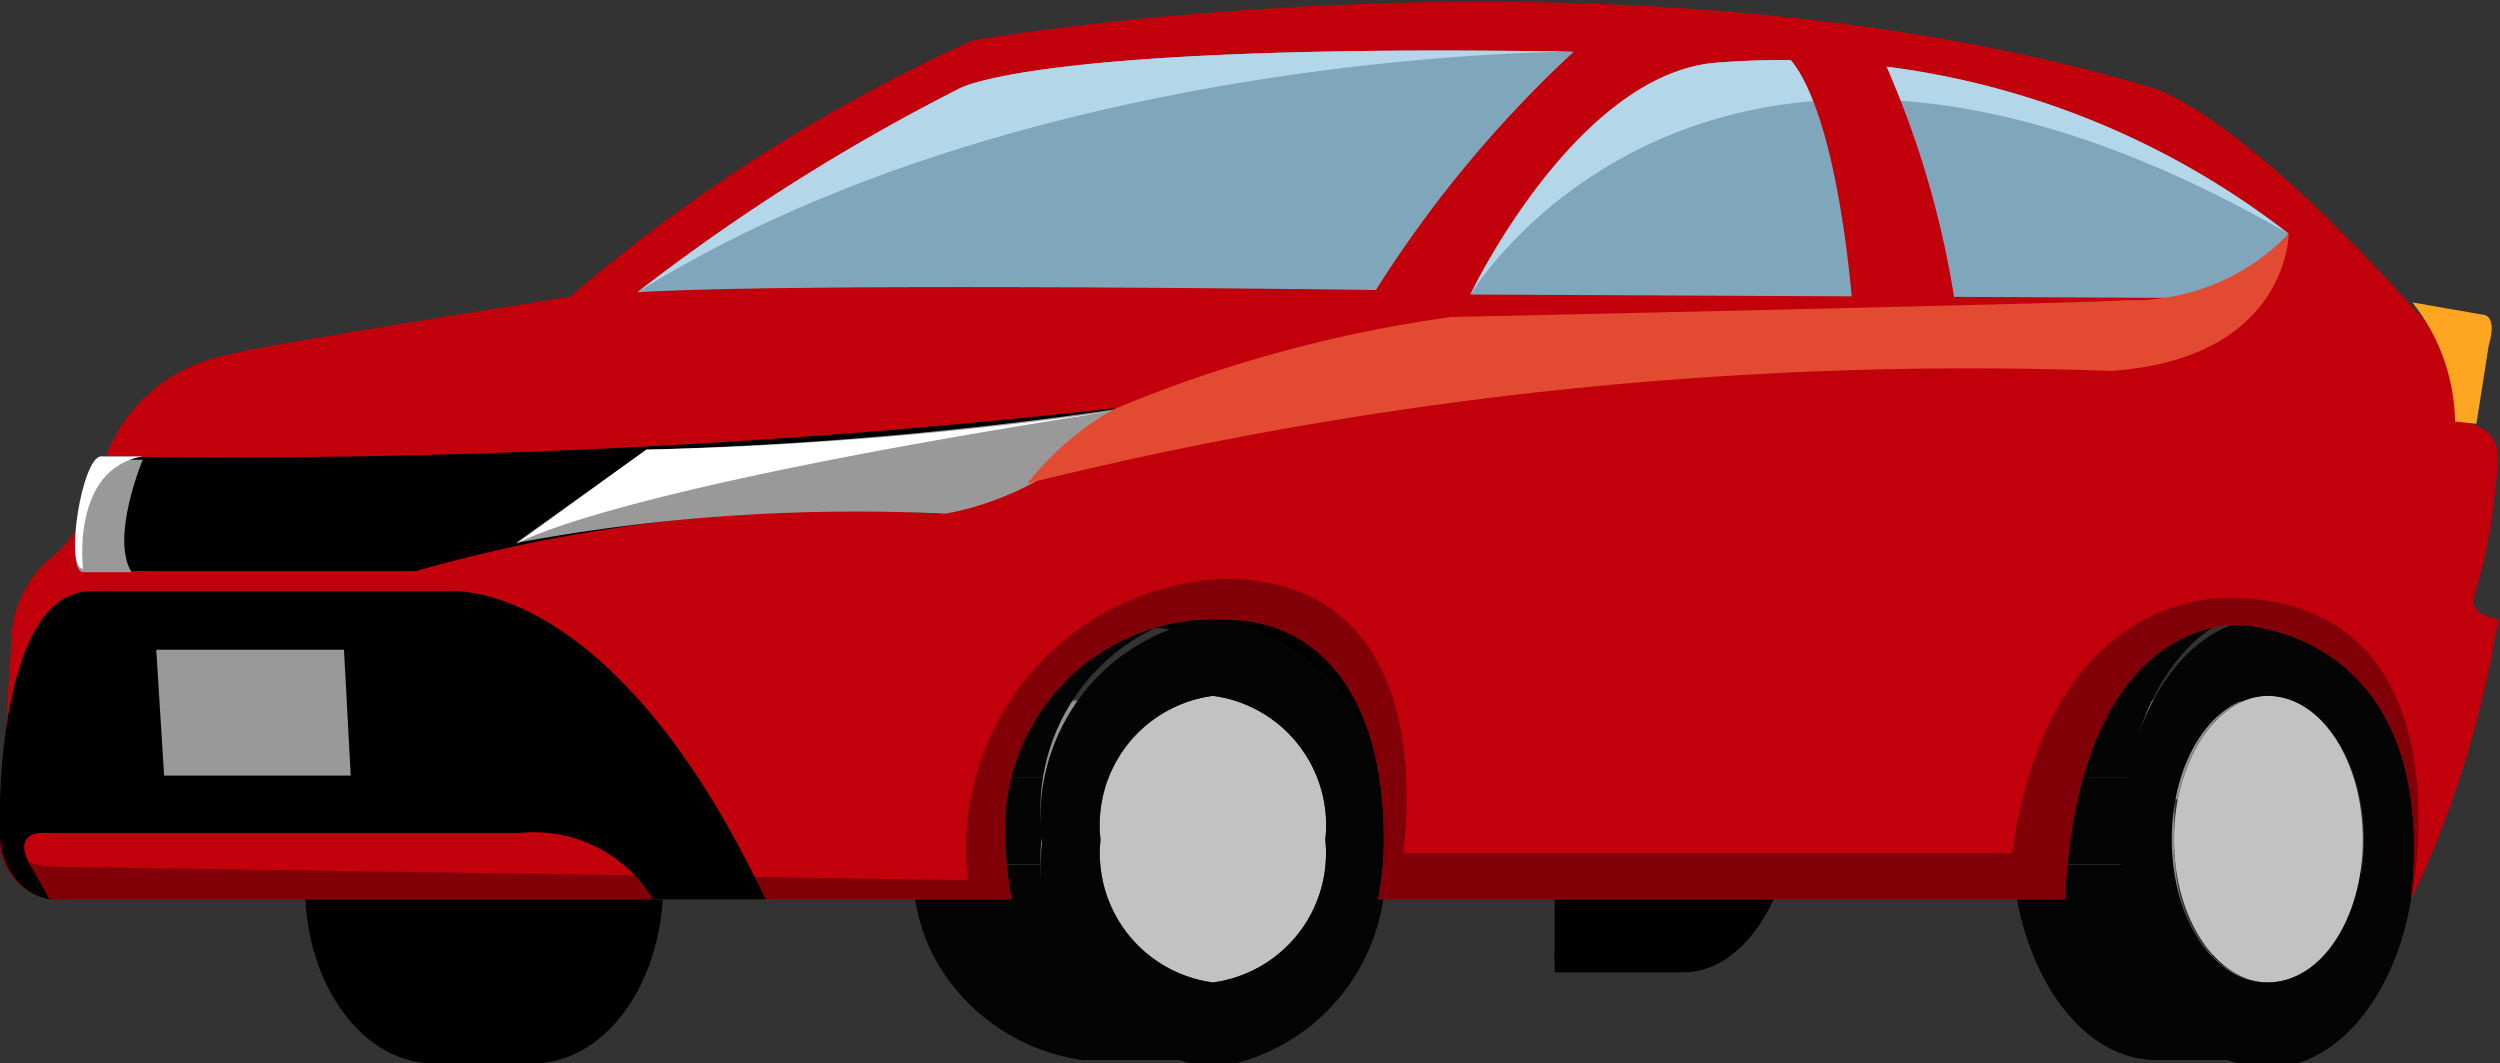 <svg xmlns="http://www.w3.org/2000/svg" xmlns:xlink="http://www.w3.org/1999/xlink" viewBox="0 0 22.24 9.46"><rect x="0" y="0" width="22.24" height="9.46" fill="#333333" stroke="none"/><defs><clipPath id="bf96b6a1-1319-466a-93e5-cfb5d7cbac6d"><path d="M9.63,6.19h1.16a1.16,1.16,0,0,1,1,1.28,1.16,1.16,0,0,1-1,1.27H9.63a1.16,1.16,0,0,0,1-1.27A1.16,1.16,0,0,0,9.63,6.19Z" style="fill:none"/></clipPath><clipPath id="ef1c6db6-e411-44db-b6c0-d2eac3d2294b"><path d="M10.79,8.74H9.63a1.16,1.16,0,0,1-1-1.27,1.16,1.16,0,0,1,1-1.28h1.16a1.16,1.16,0,0,0-1,1.28A1.16,1.16,0,0,0,10.79,8.74Z" style="fill:none"/></clipPath><clipPath id="fdf5b9a5-1b2f-481a-af66-4b96ccb3e508"><path d="M10.79,9.43H9.63a1.78,1.78,0,0,1-1.52-2,1.79,1.79,0,0,1,1.52-2h1.16a1.79,1.79,0,0,0-1.52,2A1.78,1.78,0,0,0,10.79,9.43Z" style="fill:none"/></clipPath><clipPath id="e15076eb-2658-4cee-aee7-f00509428c2a"><path d="M19.19,6.19h1c.46,0,.84.57.84,1.28s-.38,1.27-.84,1.27h-1c.46,0,.84-.57.84-1.27S19.65,6.19,19.19,6.19Z" style="fill:none"/></clipPath><clipPath id="adb33515-e7ec-4d86-a5af-f9ca5d2dee10"><path d="M20.18,8.74h-1c-.46,0-.84-.57-.84-1.27s.38-1.28.84-1.28h1c-.46,0-.84.57-.84,1.28S19.72,8.74,20.18,8.74Z" style="fill:none"/></clipPath><clipPath id="afeb4ad2-52fe-44af-8bbf-012009a44f4e"><path d="M20.18,9.43h-1c-.71,0-1.29-.88-1.29-2s.58-2,1.29-2h1c-.71,0-1.29.88-1.29,2S19.47,9.43,20.18,9.43Z" style="fill:none"/></clipPath></defs><g id="e3a42db7-227b-40f9-8492-1e2bb10c5c29" data-name="レイヤー 2"><g id="b0d322f9-350d-4877-b0d4-ecfb4e7e1f22" data-name="レイヤー 1"><path d="M21.16,6.19s.2-.92-1.08-.69h0a1.51,1.51,0,0,0,1.08.69"/><path d="M10.16,5.58s2-1,2.27,1.89l-.3.1A2,2,0,0,0,10.16,5.58Z"/><path d="M4.71,6.26H3.83a.81.81,0,0,0-.31.06,1.47,1.47,0,0,0-.8,1.1,2.12,2.12,0,0,0,0,.44,1.15,1.15,0,0,0,0,.19c.06.8.55,1.41,1.14,1.41h.88c.64,0,1.16-.71,1.16-1.6S5.35,6.26,4.71,6.26Zm-.32.07h0Z"/><path d="M15.27,6.26h-.79l-.12,0h0l-.09,0h0a.3.3,0,0,0-.11.06h0l-.1.08,0,0-.07.07,0,0-.08.1v0l-.08.13,0,0s0,.08,0,.12l0,.05s0,.08,0,.13v0c0,.06,0,.12,0,.17v0l0,.15v.06a1.34,1.34,0,0,0,0,.2,1.09,1.09,0,0,0,0,.18h0a.28.28,0,0,0,0,.09v0a.77.77,0,0,1,0,.15h0l0,.13s0,0,0,0l0,.09s0,0,0,.05l0,.07,0,.06,0,.07,0,0a.16.16,0,0,0,0,.07l0,0,0,.06,0,0,0,.05,0,0,0,0,0,0,.05,0,0,0,.05,0,0,0,.05,0h0l.07,0h.92c.56,0,1-.71,1-1.6S15.83,6.26,15.27,6.26Z"/><g style="isolation:isolate"><g style="isolation:isolate"><g style="clip-path:url(#bf96b6a1-1319-466a-93e5-cfb5d7cbac6d)"><g style="isolation:isolate"><path d="M10.79,8.74H9.63a.78.78,0,0,0,.26,0h1.16a.75.75,0,0,1-.26,0" style="fill:#040404"/><path d="M11.05,8.7H9.89a1.18,1.18,0,0,0,.69-.88h1.16a1.14,1.14,0,0,1-.69.88" style="fill:#040404"/><path d="M11.74,7.82H10.58a2,2,0,0,0,0-.35V7.32h1.16a.76.76,0,0,1,0,.15,1.34,1.34,0,0,1,0,.35" style="fill:#040404"/><path d="M11.77,7.32H10.61a1.13,1.13,0,0,0-1-1.13h1.16a1.12,1.12,0,0,1,1,1.13" style="fill:#040404"/></g></g></g><path d="M10.79,6.19a1.16,1.16,0,0,1,1,1.28,1.16,1.16,0,0,1-1,1.27,1.16,1.16,0,0,1-1-1.27A1.16,1.16,0,0,1,10.79,6.19Z" style="fill:#c2c2c2"/><g style="isolation:isolate"><g style="clip-path:url(#ef1c6db6-e411-44db-b6c0-d2eac3d2294b)"><g style="isolation:isolate"><path d="M10.79,8.74H9.63a1.11,1.11,0,0,1-1-1.13H9.81a1.13,1.13,0,0,0,1,1.13" style="fill:#868686"/><path d="M9.81,7.61H8.65a.61.61,0,0,1,0-.14,1.37,1.37,0,0,1,0-.36H9.84a2,2,0,0,0,0,.36v.14" style="fill:#8c8c8c"/><path d="M9.84,7.11H8.68a1.13,1.13,0,0,1,.69-.87h1.16a1.17,1.17,0,0,0-.69.87" style="fill:#939393"/><path d="M10.53,6.24H9.37a.75.75,0,0,1,.26,0h1.16a.75.75,0,0,0-.26,0" style="fill:#8c8c8c"/></g></g></g><g style="isolation:isolate"><g style="clip-path:url(#fdf5b9a5-1b2f-481a-af66-4b96ccb3e508)"><g style="isolation:isolate"><path d="M10.79,9.43H9.63A1.71,1.71,0,0,1,8.12,7.69H9.28a1.73,1.73,0,0,0,1.51,1.74" style="fill:#040404"/><path d="M9.28,7.69H8.12a1.62,1.62,0,0,1,0-.22,2.44,2.44,0,0,1,.06-.55H9.33a2.44,2.44,0,0,0-.06.55c0,.07,0,.15,0,.22" style="fill:#040404"/><path d="M9.33,6.92H8.17A1.78,1.78,0,0,1,9.22,5.57h1.17A1.81,1.81,0,0,0,9.33,6.92" style="fill:#040404"/><path d="M10.39,5.57H9.22a1.41,1.41,0,0,1,.41-.07h1.16a1.34,1.34,0,0,0-.4.07" style="fill:#040404"/></g></g></g><path d="M10.79,5.5a1.79,1.79,0,0,1,1.52,2,1.78,1.78,0,0,1-1.52,2,1.78,1.78,0,0,1-1.52-2A1.79,1.79,0,0,1,10.79,5.5Zm0,3.24a1.16,1.16,0,0,0,1-1.27,1.16,1.16,0,0,0-1-1.28,1.16,1.16,0,0,0-1,1.28,1.16,1.16,0,0,0,1,1.27" style="fill:#040404"/></g><g style="isolation:isolate"><g style="isolation:isolate"><g style="clip-path:url(#e15076eb-2658-4cee-aee7-f00509428c2a)"><g style="isolation:isolate"><path d="M20.18,8.74h-1a.54.54,0,0,0,.22,0h1a.54.54,0,0,1-.22,0" style="fill:#040404"/><path d="M20.4,8.7h-1A1.16,1.16,0,0,0,20,7.82h1a1.16,1.16,0,0,1-.59.88" style="fill:#040404"/><path d="M21,7.82H20a2,2,0,0,0,0-.35.76.76,0,0,0,0-.15h1a.76.76,0,0,1,0,.15,2,2,0,0,1,0,.35" style="fill:#040404"/><path d="M21,7.32H20c0-.63-.4-1.13-.83-1.13h1c.43,0,.79.5.83,1.13" style="fill:#040404"/></g></g></g><path d="M20.18,6.19c.46,0,.84.57.84,1.28s-.38,1.27-.84,1.27-.84-.57-.84-1.27S19.72,6.19,20.18,6.19Z" style="fill:#c2c2c2"/><g style="isolation:isolate"><g style="clip-path:url(#adb33515-e7ec-4d86-a5af-f9ca5d2dee10)"><g style="isolation:isolate"><path d="M20.18,8.74h-1c-.43,0-.78-.49-.83-1.13h1c0,.64.4,1.13.83,1.13" style="fill:#868686"/><path d="M19.35,7.61h-1s0-.09,0-.14a2,2,0,0,1,0-.36h1a2,2,0,0,0,0,.36s0,.1,0,.14" style="fill:#8c8c8c"/><path d="M19.38,7.11h-1A1.13,1.13,0,0,1,19,6.24h1a1.13,1.13,0,0,0-.58.87" style="fill:#939393"/><path d="M20,6.24H19a.54.54,0,0,1,.22,0h1a.54.54,0,0,0-.22,0" style="fill:#8c8c8c"/></g></g></g><g style="isolation:isolate"><g style="clip-path:url(#afeb4ad2-52fe-44af-8bbf-012009a44f4e)"><g style="isolation:isolate"><path d="M20.18,9.43h-1c-.66,0-1.21-.76-1.28-1.74h1c.07,1,.62,1.74,1.28,1.74" style="fill:#040404"/><path d="M18.9,7.69h-1a1.62,1.62,0,0,1,0-.22A3.21,3.21,0,0,1,18,6.92h1a3.21,3.21,0,0,0-.05.55,1.62,1.62,0,0,0,0,.22" style="fill:#040404"/><path d="M18.94,6.92H18a1.8,1.8,0,0,1,.9-1.35h1a1.8,1.8,0,0,0-.9,1.35" style="fill:#040404"/><path d="M19.84,5.57h-1a1,1,0,0,1,.34-.07h1a1,1,0,0,0-.34.07" style="fill:#040404"/></g></g></g><path d="M20.17,5.5c.73,0,1.32.88,1.32,2s-.59,2-1.32,2-1.31-.88-1.31-2S19.45,5.5,20.17,5.5Zm0,3.24c.48,0,.86-.57.86-1.27s-.38-1.28-.86-1.28-.85.57-.85,1.28.38,1.27.85,1.27" style="fill:#040404"/></g><line x1="15.5" y1="5.45" x2="16.39" y2="5.45" style="fill:#140a48"/><line x1="21.3" y1="5.97" x2="21.3" y2="5.72" style="fill:#4b4247"/><polygon points="11.84 5.72 4.21 5.72 11.06 5.72 18.69 5.72 11.84 5.72" style="fill:#2f292c"/><path d="M.86,4.38A1.44,1.44,0,0,1,2.07,3.15s-.22,0,3-.51A15.13,15.13,0,0,1,8.65.36s5.7-1,10.46.41c0,0,.77.13,2.66,2.31a.92.92,0,0,1,.08.67s.39,0,.37.34A5.27,5.27,0,0,1,22,5.34s0,.1.12.14.13,0,.08.16A9,9,0,0,1,21.45,8c.26-2.41-1.53-2.44-1.53-2.44S18.49,5.44,18.37,8H12.26a2.63,2.63,0,0,0,.05-.57c0-1.06-.45-1.92-1.43-1.92A1.86,1.86,0,0,0,8.94,7.4,3.43,3.43,0,0,0,9,8H.44A.55.55,0,0,1,0,7.38L.1,5.71A1,1,0,0,1,.41,5a1.36,1.36,0,0,0,.45-.64" style="fill:#c2000b"/><path d="M.46,7.71l8.15.12a2.4,2.4,0,0,1,2.28-2.68c2,0,1.59,2.44,1.59,2.44H17.9c.34-2.44,2-2.27,2-2.27C22,5.39,21.45,8,21.45,8c.26-2.41-1.53-2.44-1.53-2.44S18.49,5.44,18.37,8H12.26a2.63,2.63,0,0,0,.05-.57c0-1.06-.45-1.92-1.43-1.92A1.86,1.86,0,0,0,8.94,7.4,3.43,3.43,0,0,0,9,8H.44A.55.55,0,0,1,0,7.38C0,7.69.46,7.71.46,7.71Z" style="fill:#810008"/><path d="M5.67,2.6A17.85,17.85,0,0,1,8.53.79S9.18.38,14,.46a10.61,10.61,0,0,0-1.76,2.12S7.18,2.51,5.67,2.6Z" style="fill:#80a6bc"/><path d="M13.08,2.62S14,.69,15.24.56a7.34,7.34,0,0,1,5.12,1.52,1.74,1.74,0,0,1-1.07.57Z" style="fill:#80a6bc"/><path d="M0,7.17s0-1.91.81-1.91H4S5.44,5.11,6.81,8h-1a1.24,1.24,0,0,0-1.19-.59H.36s-.28,0-.06.34L.44,8S-.08,7.94,0,7.17Z"/><polygon points="3.12 6.9 1.46 6.9 1.39 5.78 3.06 5.78 3.12 6.9" style="fill:#999"/><path d="M.93,4.06a71.21,71.21,0,0,0,9-.43,2.69,2.69,0,0,1-1.56.94,14,14,0,0,0-4.67.51H1A2,2,0,0,1,.93,4.06Z"/><path d="M.74,5.09c-.17,0,0-1,.16-1h.37s-.29.69-.1,1Z" style="fill:#999"/><path d="M4.59,4.83a16.52,16.52,0,0,1,3.82-.26A2.69,2.69,0,0,0,10,3.63,36,36,0,0,1,5.75,4Z" style="fill:#999"/><path d="M21.84,3.75a1.75,1.75,0,0,0-.38-1.06l.63.11s.13,0,.05.27l-.11.7Z" style="fill:#fea621"/><path d="M5.67,2.6A17.85,17.85,0,0,1,8.53.79S9.18.38,14,.46C14,.46,9.13.44,5.67,2.6Z" style="fill:#b3d7e8"/><path d="M20.36,2.08A7.34,7.34,0,0,0,15.24.56C14,.69,13.08,2.62,13.08,2.62S15.19-.9,20.36,2.08Z" style="fill:#b3d7e8"/><path d="M15.86.47s.45.21.63,2.35h.92A8.41,8.41,0,0,0,16.75.52Z" style="fill:#c2000b"/><path d="M9.91,3.64a12.07,12.07,0,0,1,3-.82s6-.13,6-.15a1.93,1.93,0,0,0,1.45-.59s0,1.11-1.58,1.22a34.85,34.85,0,0,0-9.64,1A2.62,2.62,0,0,1,9.91,3.64Z" style="fill:#e34a32"/><path d="M9.88,3.66A34.93,34.93,0,0,1,5.75,4l-1.16.84S5.31,4.37,9.88,3.66Z" style="fill:#fff"/><path d="M1.27,4.06H.9c-.17,0-.33,1-.16,1C.74,5.09.62,4.17,1.27,4.06Z" style="fill:#fff"/></g></g></svg>